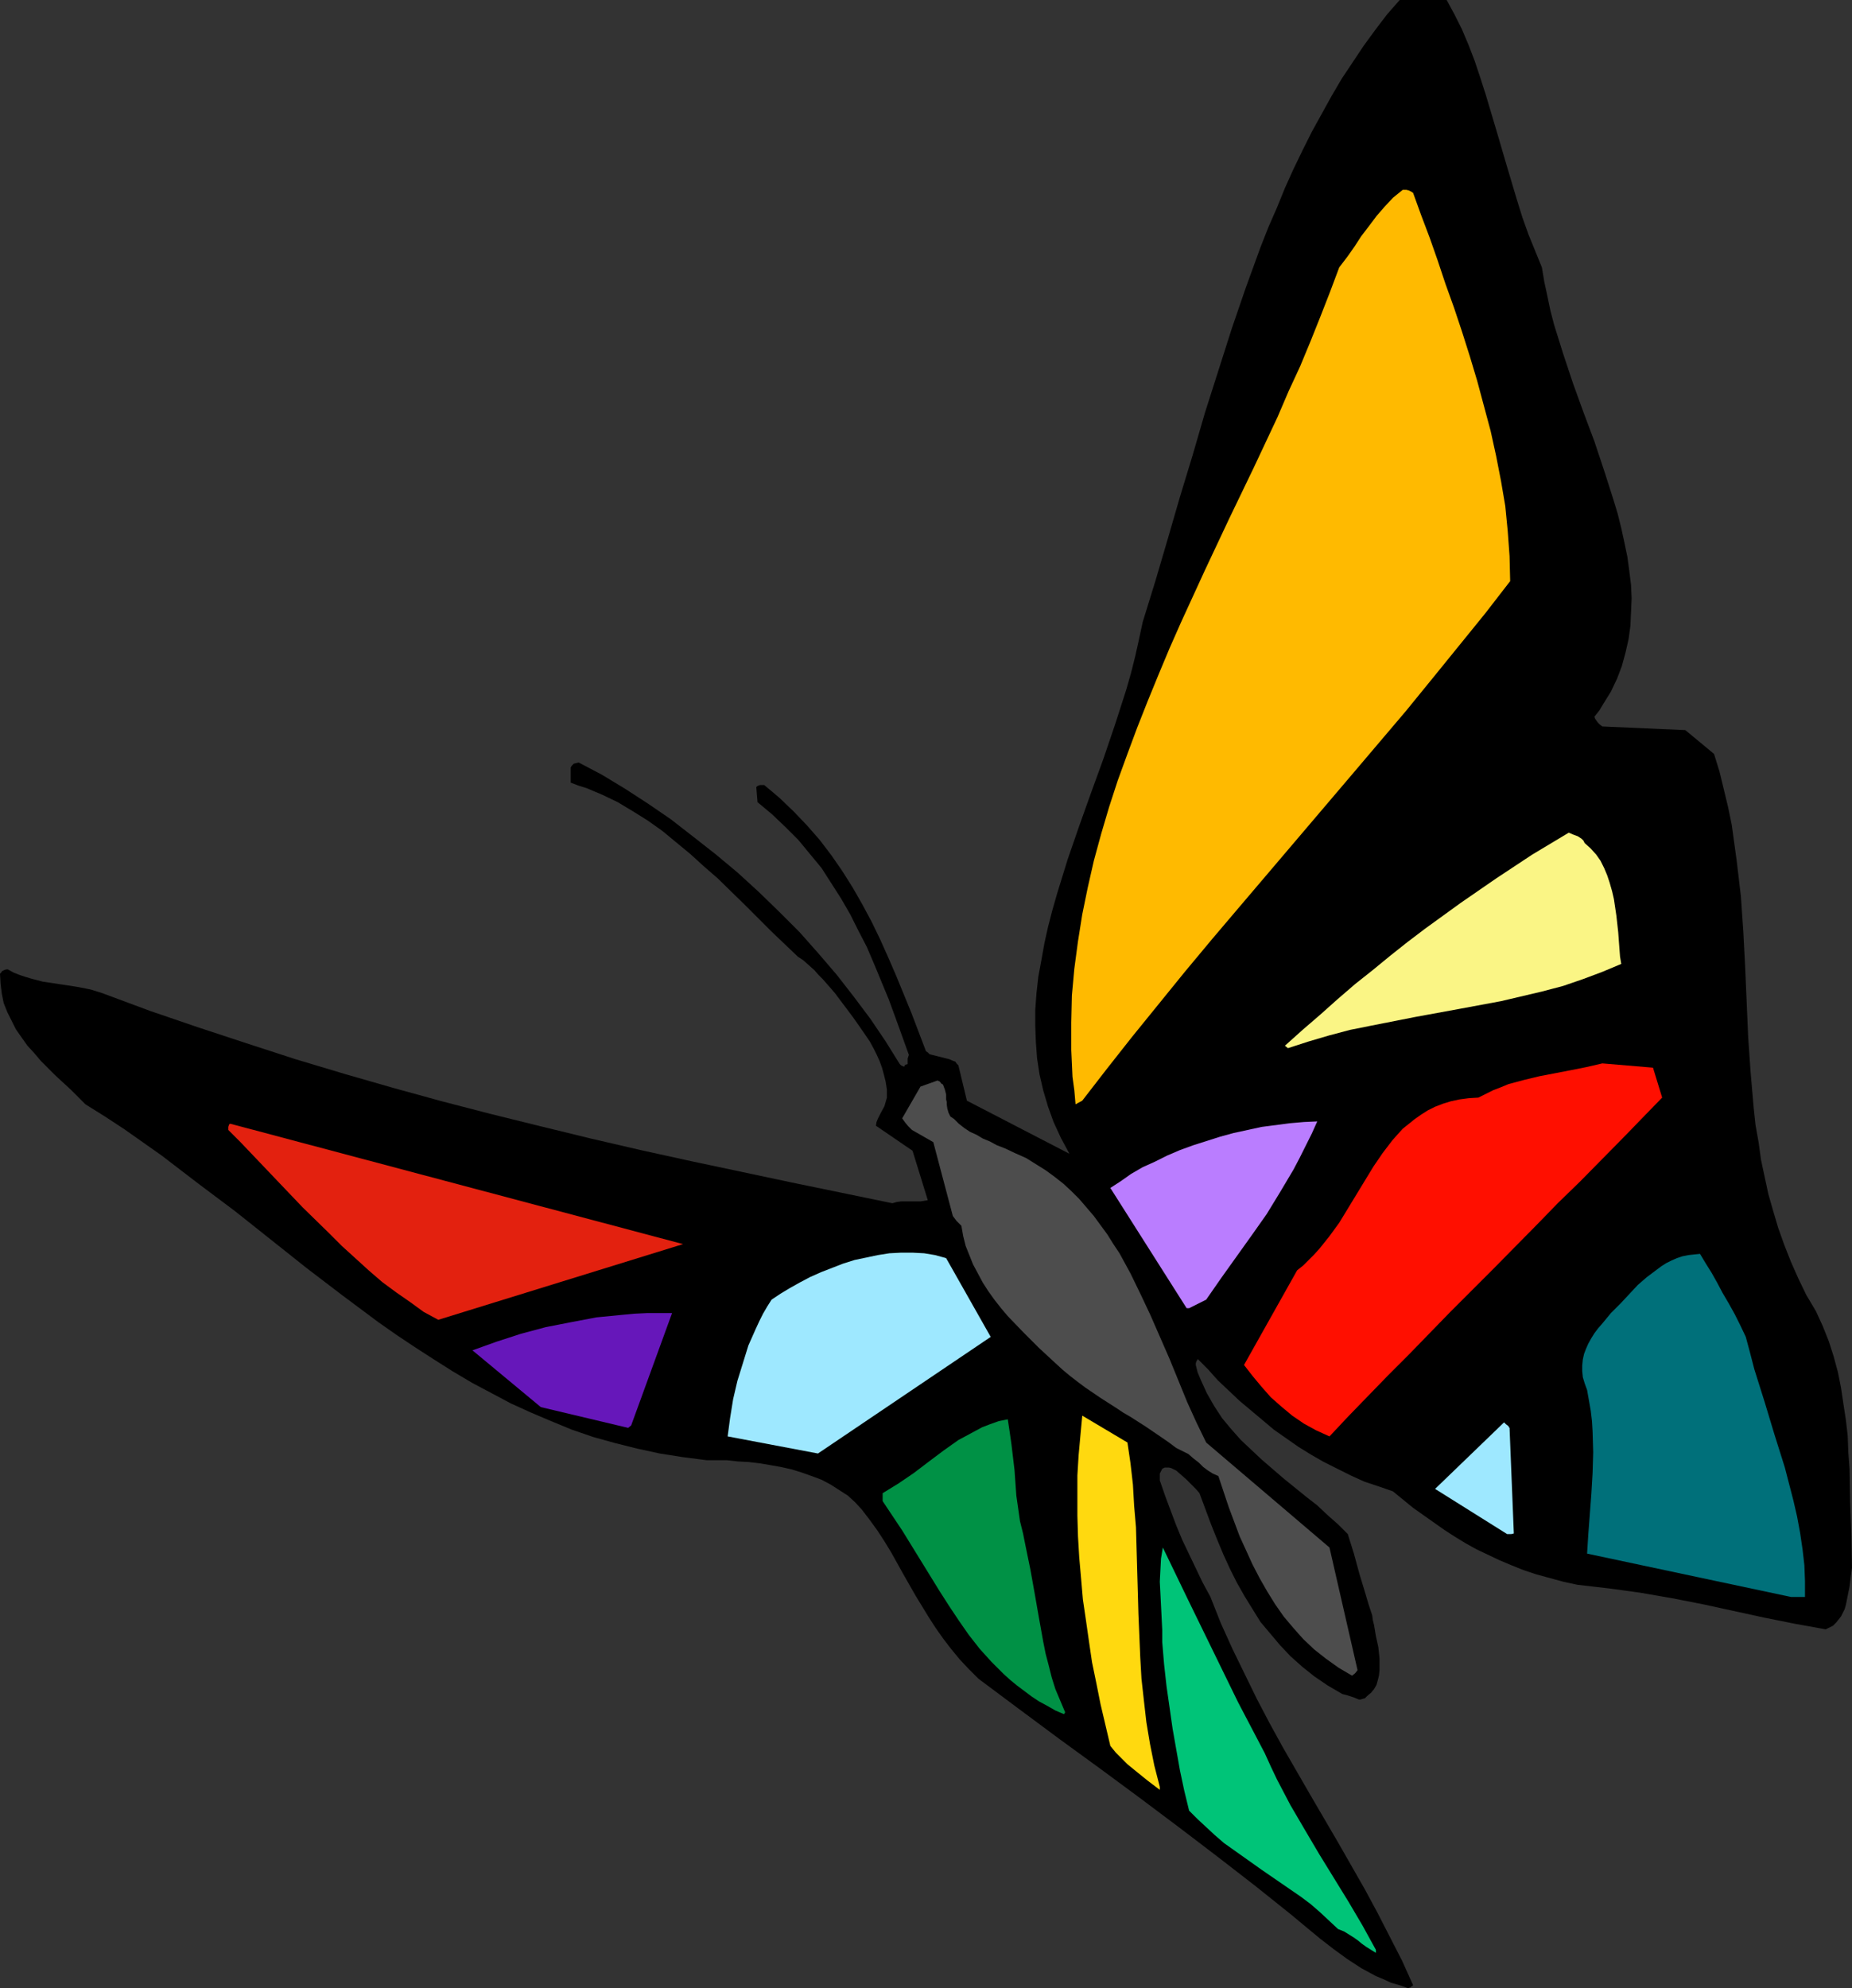 <?xml version="1.0" encoding="UTF-8" standalone="no"?>
<svg
   version="1.0"
   width="129.724mm"
   height="139.238mm"
   id="svg18"
   sodipodi:docname="Butterfly 16.wmf"
   xmlns:inkscape="http://www.inkscape.org/namespaces/inkscape"
   xmlns:sodipodi="http://sodipodi.sourceforge.net/DTD/sodipodi-0.dtd"
   xmlns="http://www.w3.org/2000/svg"
   xmlns:svg="http://www.w3.org/2000/svg">
  <rect width="100%" height="100%" fill="#333333" stroke="none"/>
  <sodipodi:namedview
     id="namedview18"
     pagecolor="#ffffff"
     bordercolor="#000000"
     borderopacity="0.25"
     inkscape:showpageshadow="2"
     inkscape:pageopacity="0.0"
     inkscape:pagecheckerboard="0"
     inkscape:deskcolor="#d1d1d1"
     inkscape:document-units="mm" />
  <defs
     id="defs1">
    <pattern
       id="WMFhbasepattern"
       patternUnits="userSpaceOnUse"
       width="6"
       height="6"
       x="0"
       y="0" />
  </defs>
  <path
     style="fill:#000000;fill-opacity:1;fill-rule:evenodd;stroke:none"
     d="m 372.811,526.254 0.323,-0.162 h 0.162 l 0.162,-0.162 0.162,-0.162 h 0.162 l 0.323,-0.323 -2.909,-6.463 -3.232,-6.301 -3.232,-6.301 -3.394,-6.301 -7.11,-12.441 -7.272,-12.441 -7.272,-12.603 -3.555,-6.463 -3.394,-6.463 -3.232,-6.625 -3.232,-6.625 -3.07,-6.786 -2.747,-6.948 -2.101,-3.878 -1.778,-3.716 -1.778,-3.716 -1.778,-3.716 -1.616,-3.878 -1.454,-3.878 -1.454,-3.878 -1.454,-4.201 v -0.969 -0.808 l 0.323,-0.646 0.323,-0.646 0.646,-0.323 h 0.485 0.646 l 0.646,0.162 0.646,0.323 0.646,0.323 1.293,1.131 1.293,1.131 2.586,2.585 0.97,1.131 3.07,8.24 1.616,4.039 1.616,3.878 1.778,3.878 1.778,3.555 2.101,3.716 2.101,3.393 2.101,3.393 2.586,3.07 2.586,3.07 2.747,2.908 3.07,2.747 3.232,2.585 3.555,2.424 3.878,2.262 0.646,0.162 0.646,0.162 0.97,0.323 0.97,0.323 1.131,0.485 h 0.485 l 0.485,-0.162 0.646,-0.162 0.646,-0.646 0.97,-0.808 0.808,-0.969 0.646,-1.131 0.323,-1.131 0.323,-1.293 0.162,-1.454 v -1.454 -1.616 l -0.323,-3.07 -0.646,-2.908 -0.485,-2.908 -0.323,-1.293 -0.162,-1.293 -0.97,-2.908 -0.808,-2.747 -1.616,-5.332 -1.454,-5.332 -0.808,-2.585 -0.808,-2.585 -2.586,-2.585 -2.747,-2.424 -2.747,-2.585 -2.909,-2.262 -5.979,-4.847 -5.818,-5.009 -2.747,-2.585 -2.747,-2.585 -2.586,-2.908 -2.424,-2.908 -2.101,-3.232 -1.939,-3.393 -0.808,-1.777 -0.808,-1.777 -0.808,-1.939 -0.485,-1.939 v -0.485 l 0.162,-0.485 0.323,-0.485 v -0.162 0 l 2.747,2.747 2.586,2.908 2.909,2.747 2.909,2.747 5.979,5.009 3.07,2.585 3.232,2.262 3.232,2.262 3.394,2.1 3.394,1.939 3.555,1.777 3.555,1.777 3.555,1.616 3.878,1.293 3.717,1.293 5.333,4.363 2.747,1.939 2.747,1.939 2.747,1.939 2.747,1.777 2.909,1.777 2.909,1.616 3.07,1.454 3.07,1.454 3.07,1.293 3.232,1.293 3.394,1.131 3.555,0.969 3.555,0.969 3.717,0.808 4.202,0.485 4.202,0.485 8.242,1.131 8.403,1.454 8.242,1.616 16.322,3.555 8.08,1.616 8.08,1.454 0.97,-0.485 0.97,-0.485 0.808,-0.808 0.646,-0.808 0.646,-0.808 0.485,-0.969 0.485,-0.969 0.323,-1.131 0.485,-2.424 0.485,-2.424 0.323,-2.585 0.323,-2.424 -0.162,-8.725 -0.323,-8.725 -0.162,-8.725 -0.323,-4.363 -0.162,-4.363 -0.485,-4.201 -0.646,-4.201 -0.646,-4.363 -0.808,-4.039 -1.131,-4.201 -1.293,-4.039 -1.616,-4.039 -1.778,-3.878 -2.586,-4.363 -2.101,-4.363 -1.939,-4.363 -1.778,-4.524 -1.616,-4.524 -1.293,-4.363 -1.293,-4.524 -0.97,-4.524 -0.97,-4.524 -0.646,-4.686 -0.808,-4.524 -0.485,-4.524 -0.808,-9.371 -0.646,-9.21 -0.808,-18.743 -0.485,-9.371 -0.646,-9.371 -1.131,-9.533 -0.646,-4.686 -0.646,-4.686 -0.97,-4.686 -1.131,-4.686 -1.131,-4.686 -1.454,-4.686 -7.595,-6.301 -21.978,-0.969 -0.646,-0.485 -0.485,-0.485 -0.485,-0.646 -0.323,-0.485 -0.162,-0.485 1.293,-1.616 0.97,-1.616 2.101,-3.393 1.616,-3.393 1.293,-3.393 0.97,-3.555 0.808,-3.555 0.485,-3.555 0.162,-3.555 0.162,-3.716 -0.162,-3.555 -0.485,-3.878 -0.485,-3.555 -0.808,-3.878 -0.808,-3.716 -0.97,-3.878 -1.131,-3.716 -2.424,-7.594 -2.586,-7.756 -2.909,-7.756 -2.747,-7.594 -2.586,-7.756 -2.424,-7.756 -0.97,-3.716 -0.808,-3.878 -0.808,-3.716 -0.646,-3.878 -1.778,-4.363 -1.778,-4.363 -1.616,-4.524 -1.454,-4.686 -2.747,-9.21 -2.747,-9.371 -2.747,-9.21 -1.454,-4.524 -1.454,-4.363 -1.616,-4.201 -1.778,-4.201 -1.939,-3.878 L 382.992,0 h -12.443 l -3.394,3.878 -3.07,4.039 -3.07,4.201 -2.909,4.363 -2.909,4.363 -2.747,4.686 -2.586,4.686 -2.586,4.686 -2.424,4.847 -2.424,5.009 -2.262,5.009 -2.101,5.17 -2.262,5.17 -2.101,5.332 -3.878,10.664 -3.717,10.826 -3.555,11.149 -3.555,11.149 -3.232,11.149 -3.394,11.149 -3.232,11.149 -3.232,10.987 -3.394,10.987 -0.97,4.524 -0.97,4.363 -1.131,4.524 -1.293,4.524 -2.909,9.048 -3.07,9.048 -3.232,8.887 -3.232,9.048 -3.07,8.887 -2.747,8.887 -1.293,4.524 -1.131,4.363 -0.97,4.363 -0.808,4.524 -0.808,4.363 -0.485,4.363 -0.323,4.363 v 4.363 l 0.162,4.201 0.323,4.363 0.646,4.201 0.97,4.201 1.293,4.363 1.454,4.039 1.939,4.201 2.262,4.201 -27.149,-14.057 -2.101,-8.725 -0.162,-0.646 -0.485,-0.485 -0.323,-0.485 -0.485,-0.162 -1.131,-0.485 -1.293,-0.323 -1.293,-0.323 -1.293,-0.323 -1.293,-0.323 -0.485,-0.485 -0.485,-0.323 -3.878,-10.179 -4.04,-9.856 -2.101,-4.847 -2.101,-4.686 -2.262,-4.686 -2.424,-4.524 -2.586,-4.524 -2.747,-4.363 -2.909,-4.201 -3.07,-4.039 -3.394,-3.878 -3.555,-3.716 -3.717,-3.555 -2.101,-1.777 -1.939,-1.616 h -0.646 -0.485 l -0.485,0.162 -0.485,0.323 0.323,4.039 3.878,3.232 3.555,3.393 3.394,3.393 3.07,3.716 3.07,3.716 2.586,4.039 2.586,4.039 2.424,4.201 2.101,4.201 2.262,4.363 1.939,4.524 1.939,4.686 1.939,4.686 1.778,4.847 3.555,9.856 -0.323,0.969 v 0.808 0.485 0.162 l -0.485,0.162 h -0.162 l -0.162,0.323 v 0.162 h -0.162 -0.162 l -0.323,-0.162 -0.323,-0.162 -0.323,-0.323 -3.717,-5.978 -4.04,-5.978 -4.363,-5.817 -4.525,-5.817 -4.848,-5.655 -5.01,-5.655 -5.333,-5.332 -5.494,-5.332 -5.656,-5.17 -5.818,-4.847 -5.979,-4.686 -5.818,-4.524 -6.141,-4.201 -5.979,-3.878 -6.141,-3.716 -6.141,-3.232 -0.646,0.162 -0.646,0.162 -0.485,0.485 -0.323,0.485 v 4.039 l 2.101,0.808 2.101,0.646 4.202,1.777 4.04,1.939 4.04,2.424 3.878,2.424 3.878,2.747 3.717,3.07 3.717,3.07 3.555,3.232 3.717,3.232 7.11,6.948 6.949,6.948 7.11,6.786 1.454,0.969 1.454,1.293 1.454,1.293 1.131,1.293 1.131,1.131 1.131,1.293 1.131,1.293 0.97,1.131 2.424,3.232 2.424,3.232 2.262,3.232 2.101,3.07 0.97,1.777 0.808,1.616 0.808,1.777 0.646,1.777 0.485,1.777 0.485,1.939 0.323,2.1 v 2.1 l -0.323,1.131 -0.323,1.131 -0.97,1.777 -0.808,1.616 -0.323,0.808 -0.162,0.969 9.696,6.625 4.04,13.088 -0.97,0.162 -0.97,0.162 h -2.586 -2.586 l -1.131,0.162 -1.131,0.323 -26.664,-5.494 -26.664,-5.655 -13.251,-2.908 -13.251,-3.07 -13.251,-3.232 -13.09,-3.232 -13.09,-3.393 -12.928,-3.555 -12.928,-3.716 -12.928,-3.878 -12.928,-4.201 -12.766,-4.201 -12.766,-4.363 -12.605,-4.686 -3.07,-0.969 -3.232,-0.646 -3.07,-0.485 -3.232,-0.485 -3.232,-0.485 -3.07,-0.808 -1.616,-0.485 -1.454,-0.485 -1.616,-0.646 -1.454,-0.808 H 1.616 l -0.485,0.162 -0.646,0.323 -0.162,0.323 L 0,257.714 l 0.162,2.747 0.323,2.585 0.485,2.424 0.97,2.424 1.131,2.262 1.131,2.262 1.454,2.1 1.616,2.262 1.778,1.939 1.778,2.1 3.878,3.878 4.04,3.716 3.878,3.878 5.171,3.232 5.171,3.393 9.858,6.948 9.696,7.433 9.696,7.271 18.907,15.027 9.534,7.271 9.534,7.109 4.848,3.393 4.848,3.232 5.01,3.232 4.848,3.07 5.171,3.07 5.171,2.747 5.171,2.747 5.333,2.424 5.333,2.262 5.494,2.262 5.656,1.939 5.818,1.616 5.818,1.454 5.979,1.293 6.141,0.969 6.302,0.808 h 2.747 2.586 l 2.909,0.323 2.909,0.162 2.747,0.323 2.909,0.485 2.747,0.485 2.909,0.646 2.586,0.808 2.747,0.969 2.586,0.969 2.424,1.293 2.262,1.454 2.262,1.454 1.939,1.777 1.778,1.939 2.101,2.747 2.101,2.908 1.778,2.747 1.778,2.908 3.232,5.817 3.232,5.655 3.555,5.817 1.778,2.747 1.939,2.747 2.101,2.747 2.262,2.747 2.424,2.585 2.586,2.585 10.827,8.079 10.666,7.917 10.666,7.756 10.504,7.756 10.342,7.756 10.181,7.756 10.019,7.756 9.696,7.756 1.939,1.616 1.939,1.616 3.717,3.07 3.555,2.747 3.555,2.585 3.717,2.424 3.878,2.1 1.939,0.808 2.101,0.969 2.262,0.646 z"
     id="path1" />
  <path
     style="fill:#00c478;fill-opacity:1;fill-rule:evenodd;stroke:none"
     d="m 364.246,516.075 -3.555,-6.463 -3.717,-6.301 -3.878,-6.301 -3.878,-6.301 -3.717,-6.301 -3.878,-6.625 -3.555,-6.786 -1.616,-3.393 -1.616,-3.555 -7.11,-13.572 -6.626,-13.572 -6.626,-13.572 -6.626,-13.734 -0.485,2.908 -0.162,3.07 -0.162,3.07 0.162,3.07 0.323,6.463 0.162,3.232 v 3.232 l 0.485,5.817 0.646,5.817 0.808,5.655 0.808,5.655 0.97,5.494 0.97,5.494 1.131,5.332 1.293,5.332 2.262,2.262 2.262,2.1 2.262,2.1 2.424,2.1 5.01,3.555 5.01,3.555 5.171,3.555 5.171,3.555 2.586,1.939 2.424,2.1 2.424,2.262 2.424,2.262 1.616,0.646 1.293,0.808 1.293,0.808 1.131,0.808 0.97,0.808 1.131,0.808 1.293,0.808 1.293,0.808 z"
     id="path2" />
  <path
     style="fill:#ffd90f;fill-opacity:1;fill-rule:evenodd;stroke:none"
     d="m 307.04,472.934 -1.454,-5.655 -1.131,-5.655 -0.97,-5.817 -0.646,-5.655 -0.646,-5.817 -0.323,-5.655 -0.485,-11.472 -0.162,-5.817 -0.162,-5.655 -0.323,-11.472 -0.485,-5.655 -0.323,-5.655 -0.646,-5.655 -0.808,-5.494 -11.958,-7.109 -0.485,5.17 -0.485,5.332 -0.323,5.332 v 5.332 5.332 l 0.162,5.494 0.323,5.494 0.485,5.494 0.485,5.655 0.808,5.494 0.808,5.655 0.808,5.494 1.131,5.494 1.131,5.655 1.293,5.494 1.293,5.494 1.454,1.777 1.616,1.616 1.454,1.454 1.778,1.454 3.394,2.747 3.394,2.585 z"
     id="path3" />
  <path
     style="fill:#009145;fill-opacity:1;fill-rule:evenodd;stroke:none"
     d="m 281.992,453.222 -1.293,-3.07 -1.293,-3.07 -0.97,-3.07 -0.808,-3.232 -0.808,-3.07 -0.646,-3.232 -1.131,-6.301 -1.131,-6.463 -1.131,-6.301 -1.293,-6.301 -0.646,-3.232 -0.808,-3.232 -0.485,-3.393 -0.485,-3.393 -0.485,-6.786 -0.808,-6.786 -0.485,-3.393 -0.485,-3.232 -2.424,0.485 -2.262,0.808 -2.101,0.808 -2.101,1.131 -2.101,1.131 -2.101,1.131 -3.878,2.747 -3.878,2.908 -4.04,3.07 -4.04,2.747 -2.101,1.293 -2.101,1.293 v 2.1 l 2.586,3.878 2.586,3.878 9.858,15.996 2.586,4.039 2.586,3.878 2.586,3.716 2.909,3.716 3.07,3.393 3.232,3.232 1.778,1.616 1.778,1.454 1.939,1.454 1.939,1.454 1.939,1.293 2.101,1.131 2.262,1.293 2.262,0.969 z"
     id="path4" />
  <path
     style="fill:#4d4d4d;fill-opacity:1;fill-rule:evenodd;stroke:none"
     d="m 358.752,442.881 0.646,-0.808 -7.434,-32.477 -32.643,-27.791 -2.586,-5.332 -2.424,-5.332 -4.686,-11.472 -5.01,-11.472 -2.586,-5.494 -2.747,-5.655 -2.909,-5.332 -1.616,-2.424 -1.616,-2.585 -1.778,-2.424 -1.778,-2.424 -1.939,-2.262 -1.939,-2.262 -2.101,-2.1 -2.101,-1.939 -2.262,-1.777 -2.424,-1.777 -2.586,-1.616 -2.586,-1.616 -2.909,-1.293 -2.747,-1.293 -2.101,-0.808 -1.778,-0.969 -1.939,-0.808 -1.616,-0.969 -1.778,-0.808 -1.454,-0.969 -1.454,-1.131 -1.293,-1.293 -0.485,-0.323 -0.485,-0.323 -0.485,-0.969 -0.323,-1.131 -0.162,-1.131 v -0.646 l -0.162,-0.646 v -1.293 l -0.323,-1.293 -0.485,-1.293 -0.162,-0.162 -0.323,-0.162 -0.323,-0.485 -0.646,-0.323 -4.525,1.616 -4.848,8.402 0.808,1.131 0.808,0.969 0.97,0.969 1.131,0.646 2.262,1.293 1.131,0.646 1.131,0.646 5.171,19.551 0.485,0.646 0.485,0.646 0.646,0.646 0.646,0.646 0.485,2.747 0.646,2.585 0.97,2.424 0.97,2.424 1.293,2.424 1.293,2.424 1.454,2.262 1.616,2.262 1.778,2.262 1.778,2.1 4.04,4.201 4.202,4.201 4.363,4.039 1.939,1.777 1.939,1.616 2.101,1.616 1.939,1.454 4.04,2.747 4.04,2.585 1.939,1.293 1.939,1.131 4.04,2.585 4.04,2.747 2.101,1.454 1.939,1.454 1.616,0.808 1.616,0.808 1.293,1.131 1.454,1.131 1.131,1.131 1.293,0.969 1.293,0.808 1.454,0.646 2.747,8.24 1.454,3.878 1.454,3.878 1.778,3.878 1.616,3.555 1.939,3.716 1.939,3.393 2.101,3.393 2.262,3.232 2.586,3.07 2.586,2.908 2.909,2.747 3.07,2.424 3.394,2.424 3.555,2.1 z"
     id="path5" />
  <path
     style="fill:#00707a;fill-opacity:1;fill-rule:evenodd;stroke:none"
     d="m 474.134,422.684 h 3.717 v -4.201 l -0.162,-4.201 -0.485,-4.201 -0.646,-4.363 -0.808,-4.363 -0.97,-4.201 -1.131,-4.363 -1.131,-4.363 -2.747,-8.725 -2.586,-8.564 -2.747,-8.725 -1.131,-4.363 -1.131,-4.201 -1.454,-3.07 -1.454,-2.908 -1.616,-2.908 -1.616,-2.747 -1.454,-2.747 -1.454,-2.585 -1.616,-2.585 -1.454,-2.424 -1.616,0.162 -1.454,0.162 -1.616,0.323 -1.454,0.485 -1.454,0.646 -1.293,0.646 -1.293,0.808 -1.293,0.969 -2.586,1.939 -2.424,2.1 -2.262,2.424 -2.262,2.424 -2.586,2.585 -2.262,2.747 -1.131,1.293 -0.97,1.293 -0.808,1.293 -0.808,1.454 -0.646,1.454 -0.485,1.293 -0.323,1.454 -0.162,1.616 v 1.454 l 0.162,1.616 0.485,1.616 0.646,1.777 0.485,2.747 0.485,2.747 0.323,2.747 0.162,2.747 0.162,5.494 -0.162,5.494 -0.323,5.494 -0.808,10.664 -0.323,5.17 z"
     id="path6" />
  <path
     style="fill:#9ee8ff;fill-opacity:1;fill-rule:evenodd;stroke:none"
     d="m 398.99,406.041 h 0.808 0.323 l 0.646,-0.162 -1.131,-27.953 -0.162,-0.162 -0.162,-0.323 -0.646,-0.485 -0.485,-0.485 -18.261,17.612 z"
     id="path7" />
  <path
     style="fill:#9ee8ff;fill-opacity:1;fill-rule:evenodd;stroke:none"
     d="m 216.544,384.713 45.733,-30.861 -11.797,-20.843 -2.909,-0.808 -2.909,-0.485 -3.07,-0.162 h -3.07 l -3.07,0.162 -3.07,0.485 -3.07,0.646 -3.07,0.646 -3.07,0.969 -2.909,1.131 -2.909,1.131 -2.909,1.293 -2.747,1.454 -2.586,1.454 -2.424,1.454 -2.424,1.616 -1.131,1.777 -1.131,1.939 -0.97,1.939 -0.97,2.1 -1.939,4.363 -1.454,4.686 -1.454,4.686 -1.131,4.847 -0.808,5.009 -0.646,4.847 z"
     id="path8" />
  <path
     style="fill:#000000;fill-opacity:1;fill-rule:evenodd;stroke:none"
     d="m 279.891,421.23 -0.485,-3.555 -0.323,-3.716 -0.162,-3.716 0.162,-3.878 0.485,-15.511 v -3.878 l -0.162,-3.716 -0.323,-3.878 -0.646,-3.555 -0.808,-3.555 -0.485,-1.616 -0.646,-1.616 -0.646,-1.777 -0.808,-1.454 -0.97,-1.616 -0.97,-1.454 -0.646,-0.323 -0.485,-0.485 -0.808,-0.485 -0.323,-0.323 -0.323,-0.162 -0.485,-0.485 -2.424,0.485 -2.262,0.808 -2.262,0.969 -2.101,0.969 -1.939,1.293 -1.939,1.293 -3.878,2.747 -3.717,2.908 -3.878,2.747 -1.939,1.454 -2.101,1.131 -2.262,1.131 -2.262,0.969 -0.646,0.808 -0.808,0.808 -1.454,1.454 -1.616,1.293 -1.616,0.969 -1.616,0.969 -1.454,0.969 -1.293,0.969 -1.131,1.131 33.613,-19.389 10.019,-3.232 4.04,1.777 z"
     id="path9" />
  <path
     style="fill:#000000;fill-opacity:1;fill-rule:evenodd;stroke:none"
     d="m 412.726,410.404 0.808,-0.808 0.97,-2.262 0.646,-2.262 0.485,-2.262 0.323,-2.262 0.162,-2.424 v -4.686 l -0.162,-2.262 -0.485,-4.847 -0.808,-4.847 -0.646,-4.847 -0.808,-4.686 -0.485,-4.686 -0.162,-2.262 -0.162,-2.262 0.162,-2.262 0.162,-2.1 0.323,-2.1 0.485,-2.1 0.646,-1.939 0.97,-1.939 1.131,-1.939 1.293,-1.939 1.454,-1.777 1.778,-1.616 2.101,-1.616 2.424,-1.454 3.07,-2.747 3.07,-2.585 3.07,-2.424 3.07,-2.1 3.232,-1.939 1.616,-0.808 1.778,-0.808 1.778,-0.646 1.778,-0.485 1.778,-0.485 1.939,-0.485 0.808,0.323 0.646,0.323 1.131,0.808 0.97,0.969 0.97,1.293 0.808,1.131 0.97,1.454 0.97,1.293 1.131,1.293 2.101,4.201 1.939,4.363 1.939,4.363 1.616,4.524 1.778,4.686 1.616,4.686 2.747,9.533 2.747,9.533 5.171,19.712 2.586,9.695 0.808,-4.363 0.485,-4.201 0.162,-4.363 v -4.201 l -0.162,-4.201 -0.323,-4.201 -0.808,-4.201 -0.808,-4.039 -0.808,-4.201 -1.131,-4.039 -1.293,-4.039 -1.293,-4.039 -2.747,-8.079 -3.07,-8.079 -3.232,-7.917 -3.07,-8.079 -2.909,-7.917 -1.293,-4.039 -1.131,-3.878 -0.97,-4.039 -0.97,-4.039 -0.646,-3.878 -0.646,-4.201 -0.485,-4.039 v -4.039 -4.039 l 0.323,-4.039 0.485,-2.908 0.323,-2.908 0.485,-5.817 0.162,-5.655 0.323,-5.817 -0.97,-3.555 -0.808,-3.555 -0.808,-3.716 -0.646,-3.716 -1.131,-7.594 -1.293,-7.433 -0.646,-3.716 -0.808,-3.716 -0.808,-3.555 -1.131,-3.232 -1.131,-3.393 -1.454,-3.07 -1.616,-2.747 -0.97,-1.293 -0.97,-1.293 -1.939,-0.646 -1.939,-0.323 -1.778,-0.162 -1.939,-0.323 h -3.555 l -3.717,0.323 -3.555,0.485 -3.717,0.485 -3.555,0.485 -3.717,0.485 -0.808,-0.646 -0.485,-0.323 -0.485,-0.485 -0.485,-0.485 -0.323,-0.646 -0.323,-0.646 -0.162,-0.808 17.291,-34.739 -1.616,-4.524 -1.454,-4.363 -2.909,-9.048 -2.586,-9.21 -2.424,-9.21 -5.171,-18.743 -2.747,-9.21 -1.454,-4.524 -1.616,-4.524 -3.555,-10.826 -3.232,-10.664 -3.394,-10.664 -3.232,-10.664 -3.555,-10.341 -3.555,-10.502 -3.717,-10.179 -4.04,-10.179 -1.131,-0.162 h -1.131 -0.97 l -1.131,0.323 -0.97,0.323 -0.97,0.485 -1.939,1.131 -1.778,1.454 -3.394,3.232 -1.616,1.616 -2.586,4.363 -2.424,4.524 -4.686,9.048 -4.525,9.371 -4.363,9.695 -4.202,9.695 -4.04,10.018 -3.878,10.179 -3.555,10.179 -3.555,10.341 -3.394,10.502 -3.232,10.502 -3.232,10.502 -3.07,10.502 -2.909,10.664 -2.747,10.341 -2.747,10.502 6.949,-16.642 6.626,-16.804 6.787,-16.804 3.394,-8.24 3.555,-8.24 3.555,-8.079 3.717,-7.917 3.878,-7.756 4.04,-7.594 4.202,-7.433 4.525,-7.271 4.525,-6.948 2.586,-3.393 2.424,-3.393 1.131,-1.131 0.97,-1.131 0.97,-0.969 0.97,-0.969 1.131,-0.646 1.131,-0.485 1.293,-0.485 1.616,-0.162 1.616,2.585 1.454,2.585 1.616,2.747 1.293,2.747 2.747,5.817 2.262,5.817 2.262,6.14 2.101,6.301 1.939,6.301 1.778,6.625 3.394,13.088 3.07,13.411 3.394,13.249 1.778,6.625 1.778,6.463 -0.485,2.908 -0.646,2.908 -0.646,2.908 -0.97,2.747 -0.97,2.747 -1.293,2.585 -1.293,2.585 -1.454,2.585 -1.454,2.585 -1.616,2.424 -1.778,2.424 -1.778,2.262 -3.878,4.847 -3.878,4.524 -4.202,4.524 -4.202,4.524 -4.363,4.363 -4.202,4.686 -4.04,4.363 -4.04,4.686 -3.717,4.686 -1.616,2.424 -1.778,2.262 -6.302,7.594 -6.302,7.109 -6.302,7.109 -6.141,7.109 -2.909,3.555 -2.747,3.555 -2.747,3.555 -2.747,3.716 -2.424,3.555 -2.424,3.716 -2.262,3.878 -2.101,3.878 -1.939,1.777 -0.97,0.808 -0.808,0.969 -0.808,0.808 -0.485,0.969 -0.323,1.131 v 1.131 l -0.808,0.808 -0.97,0.808 -1.778,1.777 -1.939,1.777 -1.778,2.1 -1.939,2.1 -1.616,2.424 -1.454,2.585 -0.646,1.454 -0.485,1.454 0.485,0.323 0.323,0.485 0.162,0.485 v 0.485 l 0.162,0.485 3.717,-0.969 3.717,-0.969 3.878,-1.131 3.717,-1.131 7.595,-2.585 3.717,-1.293 3.878,-1.454 3.878,-1.131 3.878,-1.293 3.717,-0.969 4.04,-0.969 3.878,-0.808 4.04,-0.485 4.04,-0.162 4.04,-0.162 0.646,0.323 0.646,0.323 0.808,0.485 0.485,0.485 0.646,0.646 0.485,0.808 0.485,0.646 0.323,0.969 -0.646,2.1 -0.646,2.1 -1.616,4.201 -1.778,4.039 -2.101,3.716 -2.262,3.878 -2.262,3.555 -4.848,7.109 -5.01,7.109 -2.586,3.716 -2.262,3.555 -2.262,3.878 -2.262,3.878 -1.939,4.039 -1.778,4.201 0.323,0.485 0.162,0.162 h 0.162 0.485 l 0.323,-0.162 0.485,-0.162 0.646,-0.323 1.778,-2.1 1.939,-2.1 3.555,-4.363 3.394,-4.686 3.232,-4.847 6.302,-9.856 3.07,-5.009 3.232,-5.009 3.232,-4.847 3.394,-4.847 3.555,-4.524 3.878,-4.524 1.939,-2.1 2.101,-1.939 2.101,-1.939 2.262,-1.939 2.424,-1.777 2.262,-1.616 2.586,-1.616 2.586,-1.454 3.717,-0.808 3.717,-0.808 7.595,-2.1 7.595,-1.939 7.434,-1.939 3.717,-0.646 3.717,-0.646 3.717,-0.485 3.717,-0.162 3.717,0.162 3.555,0.323 3.555,0.646 1.778,0.323 1.778,0.646 0.485,0.646 0.485,0.969 0.808,1.939 0.808,2.262 0.808,2.262 0.323,2.424 0.162,1.131 0.162,1.293 v 1.131 l -0.323,1.131 -0.162,0.969 -0.323,0.969 -5.01,5.332 -5.01,5.17 -5.171,5.17 -5.333,5.17 -10.666,10.179 -10.666,10.341 -10.666,10.179 -5.171,5.17 -5.01,5.332 -5.01,5.332 -4.686,5.332 -4.686,5.494 -4.363,5.655 -0.485,0.646 -0.646,0.485 -0.646,0.162 -0.162,0.162 v 0 l -0.323,0.969 -0.646,0.969 -0.485,1.131 -0.162,0.646 -0.162,0.808 13.09,6.301 1.778,-1.293 1.454,-1.293 3.232,-2.908 3.07,-3.07 3.232,-3.232 1.454,-1.454 1.778,-1.454 1.616,-1.293 1.778,-1.293 1.778,-0.969 1.939,-0.969 2.101,-0.646 1.939,-0.323 h 0.808 l 0.485,0.162 0.808,0.485 0.485,0.485 0.485,0.485 0.485,0.808 0.323,0.646 0.162,0.969 2.262,33.931 0.162,0.485 0.485,0.646 0.485,0.485 0.646,0.485 0.808,0.485 0.97,0.162 0.808,0.323 z"
     id="path10" />
  <path
     style="fill:#000000;fill-opacity:1;fill-rule:evenodd;stroke:none"
     d="m 182.608,380.189 0.162,-0.323 0.323,-0.162 v -0.162 l 0.162,-0.162 0.323,-0.162 0.485,-0.485 0.97,-3.393 0.97,-3.393 1.939,-6.948 1.939,-6.948 0.97,-3.393 1.293,-3.232 1.293,-3.232 1.454,-2.908 1.778,-2.908 1.939,-2.585 1.131,-1.131 1.131,-1.131 1.293,-1.131 1.293,-0.969 1.454,-0.969 1.454,-0.808 1.616,-0.808 1.616,-0.646 2.747,-1.454 2.586,-1.131 2.747,-1.131 2.909,-0.969 2.747,-0.808 2.909,-0.808 5.656,-1.454 -6.626,-1.293 -6.787,-1.454 -6.787,-1.454 -6.787,-1.616 -13.736,-3.555 -13.574,-3.716 -13.736,-3.716 -13.898,-3.555 -6.787,-1.777 -6.949,-1.454 -6.949,-1.616 -6.949,-1.293 -12.282,-3.07 -12.12,-3.232 -11.958,-3.555 -11.958,-3.555 -11.797,-3.878 -11.797,-3.878 -11.635,-4.201 -11.635,-4.363 -9.858,-0.808 -3.878,2.262 -0.162,1.293 v 1.131 l 0.162,1.131 0.323,1.131 0.485,1.131 0.646,0.969 0.808,0.969 0.808,0.969 1.939,1.939 2.101,1.777 1.939,1.939 0.808,0.969 0.808,0.969 7.434,5.655 14.382,11.31 7.11,5.494 14.382,10.987 7.272,5.332 7.272,5.494 -1.616,-2.262 -1.778,-2.1 -1.939,-1.939 -1.939,-2.1 -4.363,-4.039 -4.363,-3.878 -4.202,-4.039 -2.101,-2.262 -1.939,-2.1 -1.939,-2.262 -1.616,-2.262 -1.616,-2.424 -1.293,-2.585 0.162,-0.808 0.323,-0.485 0.808,-1.131 0.97,-0.969 1.131,-0.646 1.293,-0.485 1.454,-0.485 1.293,-0.323 1.454,-0.162 h 1.939 l 1.778,0.162 1.616,0.162 1.778,0.485 3.555,0.969 1.939,0.323 2.101,0.162 4.202,1.777 4.202,1.454 4.04,1.293 4.202,1.131 8.403,2.1 4.202,1.131 4.202,1.454 5.333,1.131 5.494,1.293 10.666,2.747 10.827,2.908 10.666,2.908 10.504,2.908 10.504,2.424 5.333,1.131 5.333,0.969 5.171,0.808 5.333,0.808 4.04,3.232 -1.778,3.878 -13.736,8.564 0.808,0.485 0.646,0.485 1.616,0.808 0.646,0.646 0.646,0.646 0.485,0.969 0.323,1.131 -10.827,34.416 z"
     id="path11" />
  <path
     style="fill:#ff0f00;fill-opacity:1;fill-rule:evenodd;stroke:none"
     d="m 351.964,380.189 5.01,-5.332 5.171,-5.332 5.333,-5.494 5.494,-5.494 5.494,-5.655 5.494,-5.655 11.474,-11.472 11.312,-11.472 5.656,-5.817 5.818,-5.655 11.15,-11.31 5.333,-5.494 5.333,-5.494 -2.424,-7.917 -13.413,-1.131 -4.202,0.969 -4.04,0.808 -8.403,1.616 -4.04,0.969 -4.202,1.131 -1.939,0.808 -2.101,0.808 -1.939,0.969 -1.939,0.969 -2.586,0.162 -2.424,0.323 -2.262,0.485 -2.101,0.646 -2.101,0.808 -1.939,0.969 -1.778,1.131 -1.616,1.131 -1.616,1.293 -1.616,1.293 -1.454,1.616 -1.293,1.454 -2.586,3.393 -2.424,3.555 -2.262,3.716 -2.262,3.716 -2.262,3.716 -2.262,3.716 -2.586,3.555 -2.586,3.232 -1.454,1.616 -1.454,1.454 -1.454,1.454 -1.616,1.293 -14.059,25.044 2.262,2.908 2.424,2.908 2.424,2.747 2.747,2.424 2.909,2.424 3.07,2.1 3.232,1.777 1.778,0.808 z"
     id="path12" />
  <path
     style="fill:#6617ba;fill-opacity:1;fill-rule:evenodd;stroke:none"
     d="m 166.286,377.927 0.808,-0.646 10.827,-29.73 h -3.232 -3.394 l -3.394,0.162 -3.394,0.323 -6.626,0.646 -6.787,1.293 -6.626,1.293 -6.626,1.777 -6.464,2.1 -6.302,2.262 18.099,15.027 z"
     id="path13" />
  <path
     style="fill:#e3210f;fill-opacity:1;fill-rule:evenodd;stroke:none"
     d="M 116.029,349.328 180.83,329.293 61.085,297.462 h -0.323 l -0.162,0.323 -0.162,0.485 v 0.808 l 3.232,3.232 3.232,3.393 6.464,6.786 6.787,7.109 6.949,6.786 3.394,3.393 3.555,3.232 3.555,3.232 3.555,3.07 3.717,2.747 3.717,2.585 3.555,2.585 z"
     id="path14" />
  <path
     style="fill:#ba7dff;fill-opacity:1;fill-rule:evenodd;stroke:none"
     d="m 314.796,346.258 4.525,-2.262 4.04,-5.817 4.04,-5.655 4.04,-5.655 3.878,-5.494 3.555,-5.817 3.555,-5.978 1.616,-3.07 1.616,-3.232 1.616,-3.232 1.454,-3.232 -3.555,0.162 -3.717,0.323 -3.717,0.485 -3.717,0.485 -3.717,0.808 -3.717,0.808 -3.555,0.969 -3.555,1.131 -3.555,1.131 -3.555,1.293 -3.394,1.454 -3.232,1.616 -3.232,1.454 -3.07,1.777 -2.747,1.939 -2.747,1.777 20.2,31.831 z"
     id="path15" />
  <path
     style="fill:#ffba00;fill-opacity:1;fill-rule:evenodd;stroke:none"
     d="m 286.516,291.322 6.626,-8.564 6.626,-8.402 6.949,-8.564 6.949,-8.564 7.272,-8.725 7.272,-8.564 14.706,-17.289 14.706,-17.289 14.544,-17.127 7.11,-8.725 6.949,-8.564 6.949,-8.564 6.626,-8.564 -0.162,-6.625 -0.485,-6.625 -0.646,-6.625 -1.131,-6.625 -1.293,-6.625 -1.454,-6.625 -1.778,-6.625 -1.778,-6.625 -1.939,-6.463 -2.101,-6.625 -2.101,-6.301 -2.262,-6.301 -2.101,-6.301 -2.101,-5.978 -2.262,-5.978 -2.101,-5.817 -0.485,-0.323 -0.646,-0.323 -0.646,-0.162 h -0.97 l -2.586,2.1 -2.262,2.424 -2.101,2.424 -1.939,2.585 -2.101,2.747 -1.778,2.747 -1.939,2.747 -2.101,2.747 -2.424,6.463 -2.586,6.625 -2.586,6.463 -2.747,6.625 -3.07,6.625 -2.909,6.786 -6.302,13.411 -6.464,13.411 -6.464,13.734 -6.302,13.734 -3.07,6.948 -2.909,6.948 -2.909,7.109 -2.747,6.948 -2.586,6.948 -2.586,7.109 -2.262,6.948 -2.101,7.109 -1.939,7.109 -1.616,7.109 -1.454,7.109 -1.131,7.109 -0.97,7.271 -0.646,7.109 -0.162,7.109 v 7.271 l 0.323,7.109 0.485,3.555 0.323,3.716 z"
     id="path16" />
  <path
     style="fill:#000000;fill-opacity:1;fill-rule:evenodd;stroke:none"
     d="m 337.905,285.021 18.261,-4.524 18.099,-4.524 9.211,-2.1 9.05,-1.939 9.05,-1.939 9.211,-1.777 3.878,-0.323 1.939,-0.485 1.939,-0.323 1.778,-0.485 1.616,-0.485 1.778,-0.646 1.616,-0.646 1.454,-0.808 1.454,-0.808 1.454,-0.969 1.293,-0.969 1.293,-0.969 1.293,-1.293 0.97,-1.131 0.97,-1.293 -0.646,-2.747 -0.646,-2.585 -0.646,-5.494 -0.323,-2.747 -0.323,-2.747 -0.646,-5.655 -0.485,-2.585 -0.646,-2.585 -0.808,-2.585 -0.97,-2.262 -1.293,-2.262 -0.808,-1.131 -0.808,-0.969 -0.97,-0.969 -0.97,-0.969 -1.131,-0.808 -1.293,-0.808 -2.262,0.485 -2.424,0.646 -2.262,0.646 -2.262,0.808 -4.363,1.939 -4.363,1.939 -4.202,2.424 -4.04,2.585 -4.04,2.747 -3.878,2.908 -7.918,6.14 -7.757,6.14 -3.878,3.07 -4.04,2.908 -3.878,2.908 -4.04,2.747 -1.778,1.616 -1.616,1.454 -1.616,1.454 -1.616,1.293 -3.232,2.424 -3.232,2.1 -3.232,1.939 -3.232,1.939 -3.232,1.777 -1.778,0.969 -1.778,0.969 -0.646,0.646 -0.646,0.808 -0.646,0.808 -0.162,0.646 -0.162,0.646 v -0.162 z"
     id="path17" />
  <path
     style="fill:#faf585;fill-opacity:1;fill-rule:evenodd;stroke:none"
     d="m 340.976,277.427 5.494,-1.777 5.494,-1.616 5.494,-1.454 5.656,-1.131 11.474,-2.262 11.474,-2.1 11.312,-2.1 5.494,-1.293 5.494,-1.293 5.494,-1.454 5.171,-1.777 5.171,-1.939 5.01,-2.1 -0.323,-1.939 -0.162,-2.1 -0.323,-4.363 -0.485,-4.363 -0.646,-4.363 -0.485,-2.1 -0.646,-2.262 -0.646,-1.939 -0.808,-1.939 -0.97,-1.939 -1.131,-1.616 -1.454,-1.616 -1.616,-1.454 -0.323,-0.646 -0.485,-0.485 -0.485,-0.323 -0.485,-0.323 -1.293,-0.485 -1.131,-0.485 -9.696,5.817 -9.534,6.301 -9.373,6.463 -4.686,3.393 -4.686,3.393 -4.686,3.555 -4.686,3.716 -4.525,3.716 -4.686,3.716 -4.686,4.039 -4.525,4.039 -4.686,4.039 -4.686,4.201 z"
     id="path18" />
</svg>
